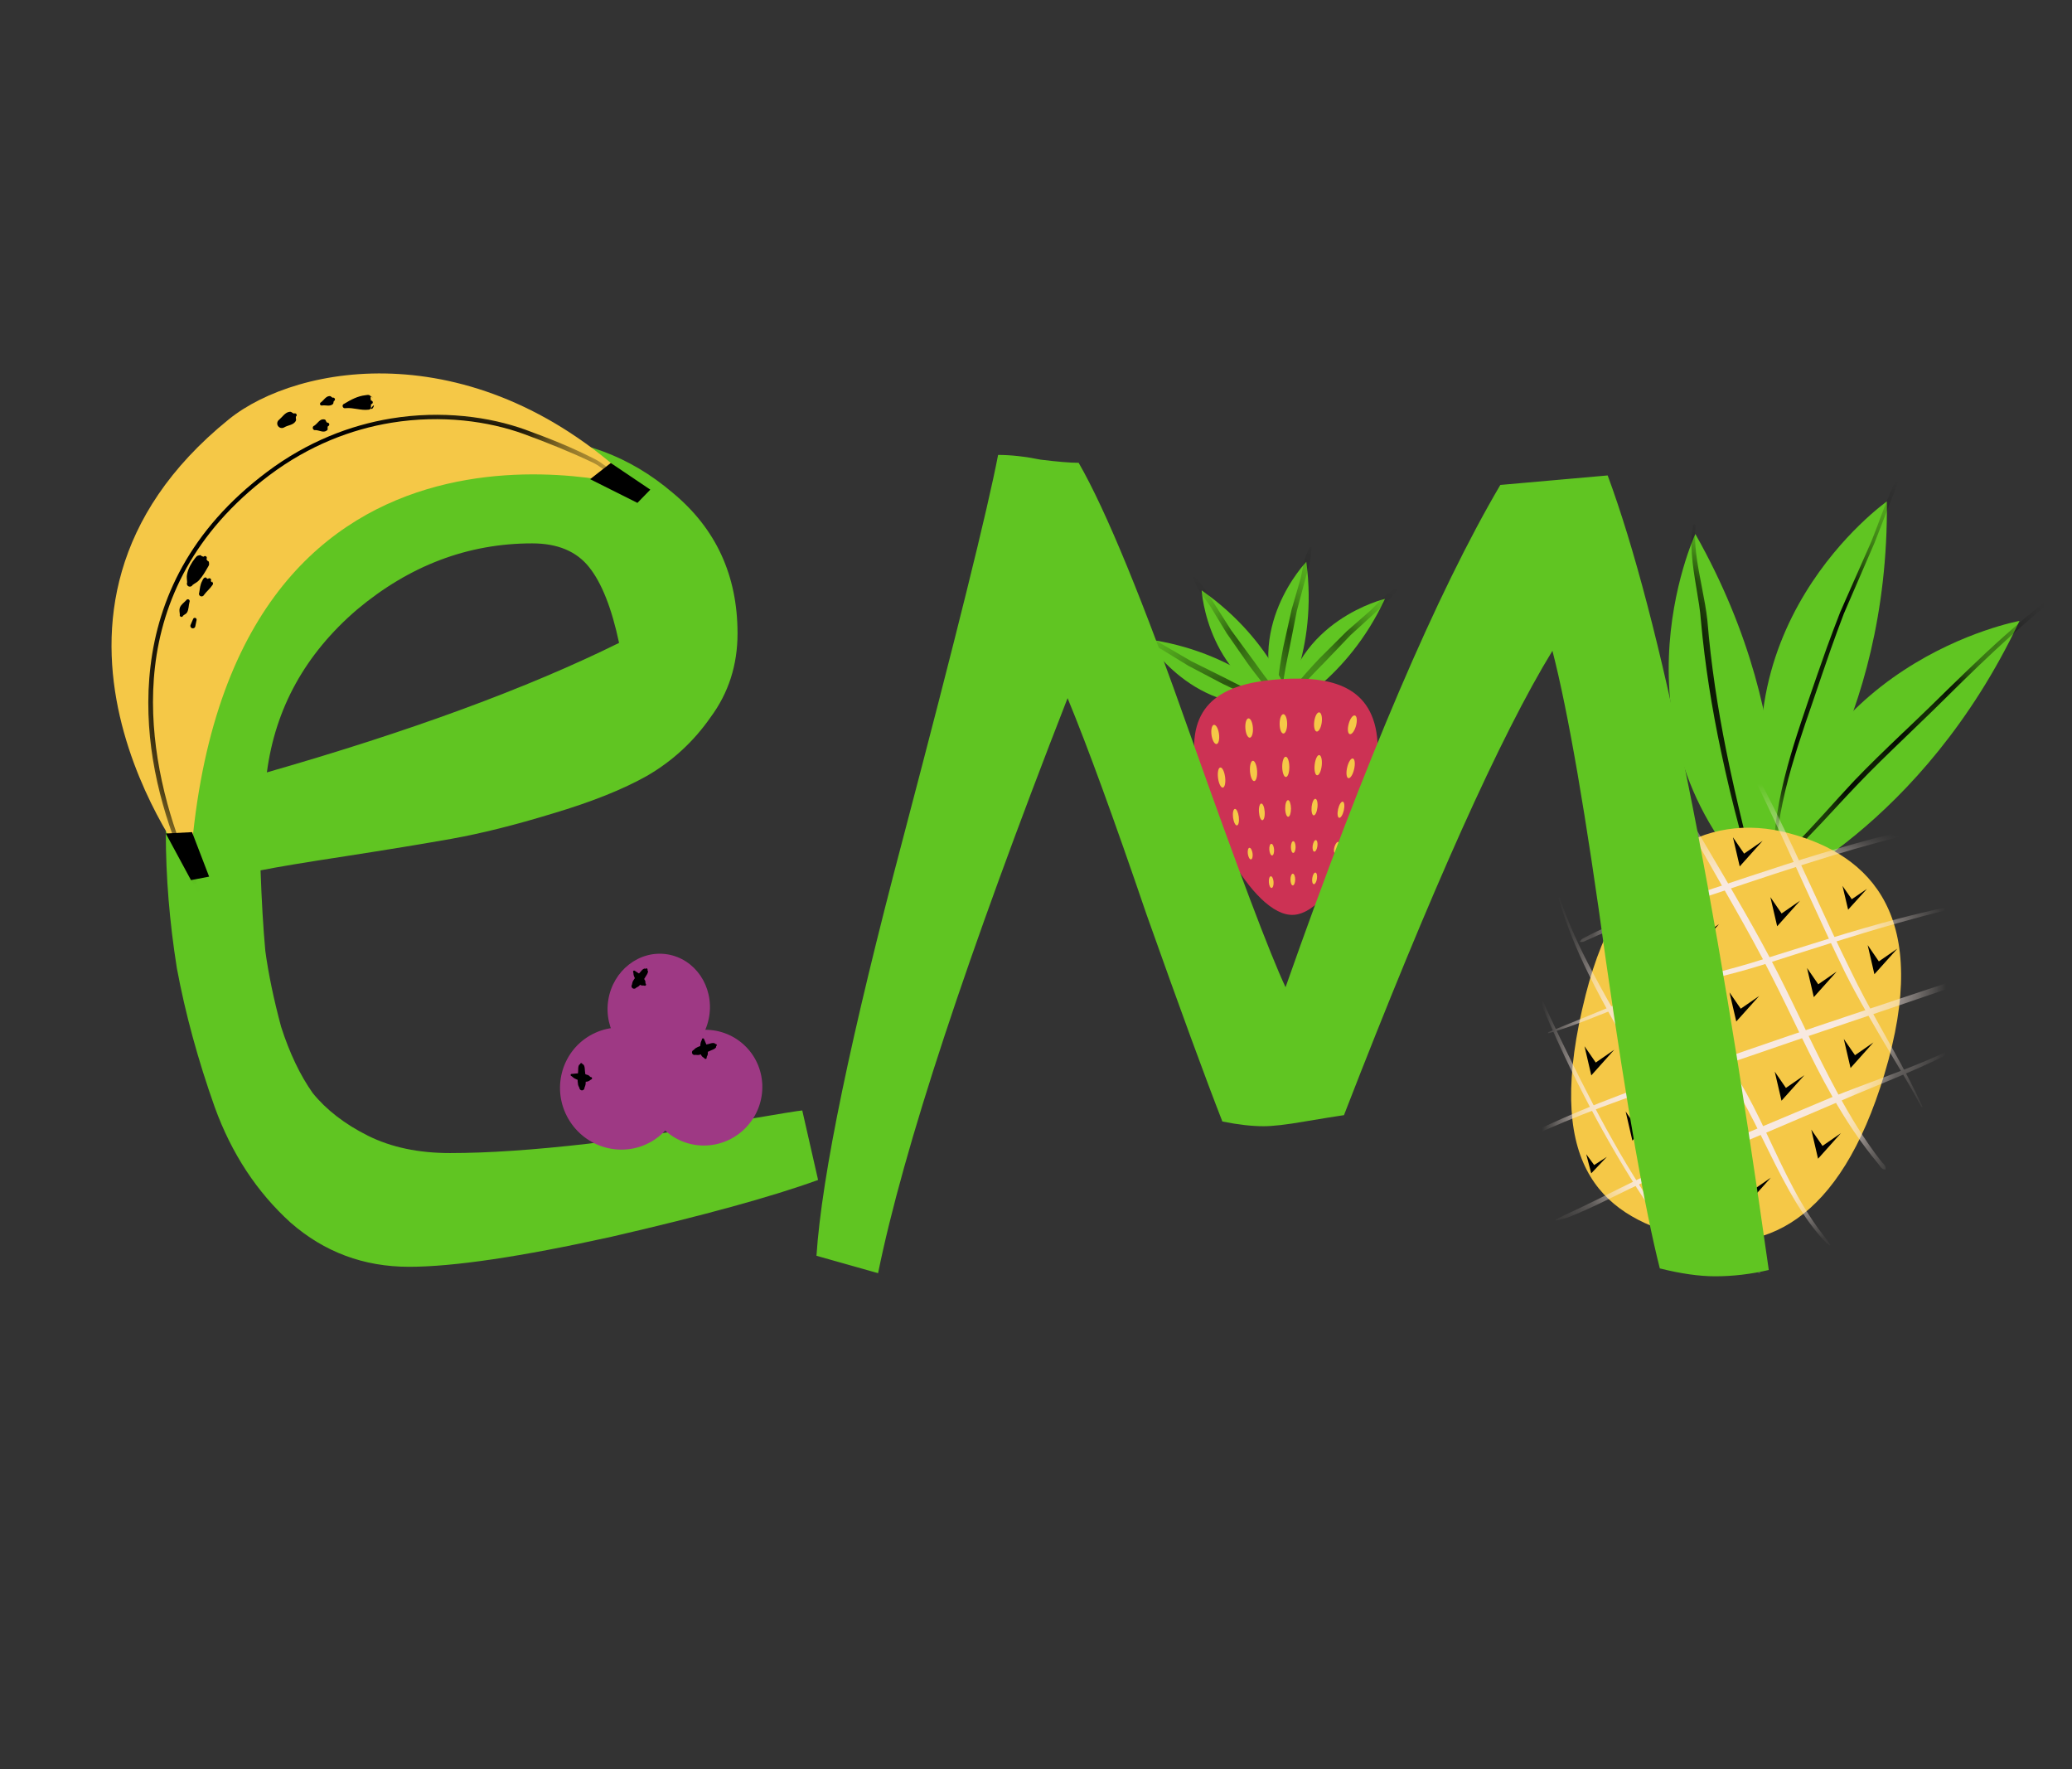 <?xml version="1.0" encoding="UTF-8"?> <svg xmlns="http://www.w3.org/2000/svg" width="41" height="35" viewBox="0 0 41 35" fill="none"><rect x="0" y="0" width="41" height="35" fill="#333333" stroke="none"/><path fill-rule="evenodd" clip-rule="evenodd" d="M25.395 14.055C25.395 14.055 26.649 13.471 27.405 11.848C27.405 11.848 25.614 12.27 25.395 14.055Z" fill="#60C522"></path><mask id="mask0_249_109948" style="mask-type:luminance" maskUnits="userSpaceOnUse" x="25" y="11" width="3" height="4"><path d="M25.396 14.055C25.396 14.055 26.65 13.471 27.406 11.848C27.406 11.848 25.615 12.27 25.396 14.055Z" fill="white"></path></mask><g mask="url(#mask0_249_109948)"><path fill-rule="evenodd" clip-rule="evenodd" d="M25.389 14.048C25.398 14.047 25.398 14.05 25.405 14.046C25.429 14.029 25.438 13.998 25.455 13.973C25.527 13.866 25.606 13.762 25.691 13.661C25.85 13.471 26.025 13.289 26.194 13.119L26.727 12.563L27.195 12.136C27.304 12.035 27.418 11.94 27.518 11.831C27.561 11.783 27.596 11.732 27.638 11.682C27.647 11.674 27.648 11.66 27.64 11.652C27.632 11.643 27.618 11.642 27.61 11.649C27.554 11.684 27.498 11.715 27.447 11.755C27.332 11.849 27.238 11.964 27.131 12.067L26.653 12.485L26.104 13.031C25.938 13.21 25.762 13.396 25.613 13.597C25.531 13.706 25.456 13.819 25.397 13.938C25.384 13.965 25.36 13.99 25.36 14.021C25.361 14.029 25.364 14.028 25.367 14.036C25.363 14.042 25.366 14.05 25.372 14.053C25.379 14.057 25.387 14.055 25.39 14.047L25.389 14.048Z" fill="black"></path></g><path fill-rule="evenodd" clip-rule="evenodd" d="M25.347 14.057C25.347 14.057 26.087 12.89 25.849 11.115C25.849 11.115 24.569 12.437 25.347 14.057Z" fill="#60C522"></path><mask id="mask1_249_109948" style="mask-type:luminance" maskUnits="userSpaceOnUse" x="25" y="11" width="1" height="4"><path d="M25.347 14.057C25.347 14.057 26.087 12.89 25.849 11.115C25.849 11.115 24.569 12.437 25.347 14.057Z" fill="white"></path></mask><g mask="url(#mask1_249_109948)"><path fill-rule="evenodd" clip-rule="evenodd" d="M25.337 14.056C25.343 14.05 25.346 14.053 25.348 14.045C25.36 14.018 25.351 13.987 25.352 13.957C25.355 13.828 25.365 13.698 25.382 13.566C25.413 13.321 25.463 13.074 25.513 12.839L25.662 12.083L25.825 11.471C25.863 11.327 25.907 11.186 25.932 11.04C25.944 10.977 25.945 10.915 25.954 10.85C25.957 10.839 25.951 10.827 25.94 10.824C25.928 10.82 25.916 10.827 25.913 10.838C25.885 10.897 25.854 10.953 25.834 11.015C25.787 11.156 25.77 11.303 25.735 11.448L25.558 12.059L25.39 12.815C25.347 13.054 25.299 13.306 25.282 13.556C25.272 13.693 25.269 13.828 25.284 13.959C25.286 13.99 25.281 14.024 25.298 14.049C25.303 14.056 25.304 14.053 25.31 14.058C25.311 14.066 25.318 14.071 25.325 14.07C25.332 14.07 25.338 14.063 25.337 14.055L25.337 14.056Z" fill="black"></path></g><path fill-rule="evenodd" clip-rule="evenodd" d="M25.605 14.041C25.605 14.041 25.246 12.706 23.778 11.68C23.778 11.68 23.884 13.517 25.605 14.041Z" fill="#60C522"></path><mask id="mask2_249_109948" style="mask-type:luminance" maskUnits="userSpaceOnUse" x="23" y="11" width="3" height="4"><path d="M25.604 14.041C25.604 14.041 25.245 12.706 23.777 11.68C23.777 11.68 23.883 13.517 25.604 14.041Z" fill="white"></path></mask><g mask="url(#mask2_249_109948)"><path fill-rule="evenodd" clip-rule="evenodd" d="M25.597 14.046C25.596 14.038 25.6 14.038 25.596 14.031C25.584 14.004 25.555 13.989 25.534 13.969C25.441 13.879 25.352 13.784 25.267 13.682C25.108 13.493 24.959 13.289 24.82 13.093L24.365 12.473L24.024 11.938C23.944 11.812 23.87 11.685 23.779 11.567C23.741 11.516 23.695 11.473 23.654 11.424C23.648 11.414 23.635 11.41 23.625 11.416C23.615 11.422 23.611 11.436 23.617 11.446C23.642 11.507 23.663 11.567 23.694 11.624C23.766 11.754 23.863 11.867 23.946 11.99L24.276 12.533L24.719 13.168C24.866 13.362 25.019 13.569 25.191 13.751C25.285 13.85 25.383 13.944 25.489 14.022C25.514 14.04 25.534 14.067 25.564 14.072C25.573 14.074 25.572 14.071 25.58 14.069C25.585 14.073 25.594 14.072 25.598 14.066C25.603 14.06 25.602 14.052 25.596 14.048L25.597 14.046Z" fill="black"></path></g><path fill-rule="evenodd" clip-rule="evenodd" d="M25.386 13.903C25.386 13.903 24.455 12.881 22.68 12.643C22.68 12.643 23.618 14.226 25.386 13.903Z" fill="#60C522"></path><mask id="mask3_249_109948" style="mask-type:luminance" maskUnits="userSpaceOnUse" x="22" y="12" width="4" height="2"><path d="M25.385 13.903C25.385 13.903 24.454 12.881 22.679 12.643C22.679 12.643 23.617 14.226 25.385 13.903Z" fill="white"></path></mask><g mask="url(#mask3_249_109948)"><path fill-rule="evenodd" clip-rule="evenodd" d="M25.381 13.911C25.377 13.904 25.381 13.902 25.374 13.897C25.351 13.879 25.318 13.88 25.29 13.87C25.167 13.833 25.043 13.789 24.921 13.739C24.693 13.644 24.467 13.531 24.254 13.42L23.565 13.077L23.017 12.758C22.888 12.683 22.763 12.604 22.63 12.541C22.572 12.513 22.512 12.495 22.452 12.47C22.442 12.464 22.429 12.466 22.423 12.477C22.417 12.487 22.419 12.5 22.429 12.507C22.479 12.55 22.525 12.594 22.579 12.63C22.703 12.712 22.841 12.768 22.972 12.839L23.514 13.171L24.199 13.531C24.419 13.636 24.649 13.749 24.886 13.832C25.014 13.877 25.145 13.915 25.275 13.936C25.305 13.941 25.336 13.955 25.365 13.946C25.373 13.944 25.371 13.941 25.377 13.936C25.385 13.937 25.391 13.932 25.393 13.925C25.394 13.918 25.389 13.911 25.382 13.909L25.381 13.911Z" fill="black"></path></g><path fill-rule="evenodd" clip-rule="evenodd" d="M25.348 13.436C26.349 13.371 27.186 13.576 27.258 14.682C27.329 15.787 26.46 18.039 25.602 18.099C24.777 18.156 23.704 16.022 23.633 14.917C23.562 13.811 24.349 13.501 25.348 13.436L25.348 13.436Z" fill="#CC3254"></path><path d="M24.073 14.72C24.114 14.714 24.135 14.625 24.121 14.52C24.107 14.415 24.062 14.335 24.021 14.34C23.98 14.346 23.959 14.435 23.973 14.54C23.987 14.645 24.032 14.725 24.073 14.72Z" fill="#F5C847"></path><path d="M24.197 15.582C24.236 15.577 24.256 15.484 24.242 15.374C24.228 15.264 24.186 15.179 24.147 15.184C24.108 15.188 24.088 15.282 24.102 15.392C24.116 15.502 24.159 15.587 24.197 15.582Z" fill="#F5C847"></path><path d="M24.477 16.33C24.508 16.326 24.524 16.25 24.513 16.16C24.501 16.069 24.467 15.999 24.436 16.003C24.404 16.007 24.388 16.084 24.399 16.174C24.411 16.264 24.445 16.334 24.477 16.33Z" fill="#F5C847"></path><path d="M24.754 17.002C24.78 16.999 24.794 16.944 24.785 16.881C24.776 16.818 24.748 16.769 24.722 16.773C24.697 16.777 24.683 16.831 24.692 16.894C24.701 16.957 24.729 17.006 24.754 17.002Z" fill="#F5C847"></path><path d="M24.731 14.594C24.772 14.591 24.799 14.503 24.792 14.398C24.785 14.292 24.746 14.209 24.704 14.212C24.663 14.214 24.636 14.302 24.643 14.408C24.65 14.513 24.689 14.597 24.731 14.594Z" fill="#F5C847"></path><path d="M24.818 15.453C24.857 15.451 24.883 15.359 24.875 15.248C24.867 15.137 24.83 15.049 24.791 15.051C24.752 15.054 24.727 15.146 24.734 15.257C24.742 15.368 24.779 15.456 24.818 15.453Z" fill="#F5C847"></path><path d="M24.98 16.227C25.011 16.225 25.032 16.15 25.025 16.058C25.019 15.967 24.989 15.895 24.957 15.897C24.926 15.899 24.905 15.975 24.912 16.066C24.918 16.157 24.948 16.229 24.98 16.227Z" fill="#F5C847"></path><path d="M25.172 16.924C25.198 16.923 25.215 16.87 25.211 16.806C25.206 16.742 25.182 16.692 25.156 16.694C25.13 16.695 25.113 16.748 25.117 16.812C25.122 16.876 25.146 16.926 25.172 16.924Z" fill="#F5C847"></path><path d="M25.162 17.567C25.188 17.565 25.205 17.512 25.201 17.448C25.197 17.385 25.172 17.334 25.146 17.336C25.12 17.338 25.103 17.391 25.108 17.455C25.112 17.519 25.136 17.569 25.162 17.567Z" fill="#F5C847"></path><path d="M25.396 14.512C25.437 14.512 25.47 14.426 25.47 14.321C25.47 14.215 25.436 14.129 25.395 14.129C25.354 14.129 25.32 14.215 25.321 14.321C25.321 14.427 25.354 14.512 25.396 14.512Z" fill="#F5C847"></path><path d="M25.445 15.372C25.484 15.372 25.514 15.282 25.513 15.171C25.512 15.06 25.48 14.971 25.441 14.971C25.402 14.971 25.371 15.062 25.372 15.172C25.373 15.283 25.406 15.373 25.445 15.372Z" fill="#F5C847"></path><path d="M25.49 16.159C25.522 16.159 25.546 16.085 25.546 15.994C25.544 15.903 25.518 15.83 25.487 15.83C25.455 15.83 25.43 15.904 25.431 15.995C25.432 16.086 25.459 16.16 25.49 16.159Z" fill="#F5C847"></path><path d="M25.59 16.874C25.616 16.874 25.637 16.822 25.637 16.758C25.637 16.694 25.617 16.642 25.591 16.642C25.565 16.642 25.544 16.694 25.544 16.758C25.544 16.822 25.564 16.874 25.59 16.874Z" fill="#F5C847"></path><path d="M25.581 17.517C25.607 17.517 25.628 17.465 25.629 17.401C25.629 17.337 25.608 17.286 25.582 17.285C25.556 17.285 25.535 17.337 25.535 17.401C25.535 17.465 25.556 17.517 25.581 17.517Z" fill="#F5C847"></path><path d="M26.054 14.473C26.095 14.478 26.14 14.398 26.154 14.293C26.168 14.188 26.146 14.099 26.105 14.093C26.064 14.088 26.02 14.168 26.006 14.273C25.992 14.378 26.014 14.467 26.054 14.473Z" fill="#F5C847"></path><path d="M26.062 15.338C26.101 15.342 26.142 15.256 26.154 15.146C26.166 15.035 26.144 14.943 26.105 14.938C26.067 14.934 26.026 15.02 26.014 15.13C26.002 15.241 26.024 15.334 26.062 15.338Z" fill="#F5C847"></path><path d="M25.994 16.131C26.026 16.135 26.059 16.064 26.069 15.974C26.079 15.883 26.061 15.807 26.029 15.804C25.997 15.8 25.964 15.871 25.954 15.961C25.945 16.052 25.963 16.128 25.994 16.131Z" fill="#F5C847"></path><path d="M26.005 16.849C26.031 16.853 26.059 16.805 26.068 16.742C26.077 16.679 26.064 16.624 26.038 16.62C26.013 16.617 25.985 16.665 25.975 16.728C25.966 16.791 25.98 16.846 26.005 16.849Z" fill="#F5C847"></path><path d="M25.996 17.492C26.022 17.496 26.05 17.448 26.059 17.385C26.069 17.321 26.055 17.267 26.03 17.263C26.004 17.26 25.976 17.308 25.967 17.371C25.957 17.434 25.971 17.489 25.996 17.492Z" fill="#F5C847"></path><path d="M26.709 14.524C26.749 14.535 26.804 14.461 26.832 14.359C26.86 14.257 26.85 14.165 26.81 14.155C26.77 14.144 26.715 14.217 26.688 14.319C26.659 14.421 26.669 14.513 26.709 14.524Z" fill="#F5C847"></path><path d="M26.681 15.395C26.72 15.403 26.771 15.324 26.795 15.216C26.82 15.109 26.809 15.015 26.77 15.006C26.732 14.997 26.681 15.077 26.657 15.184C26.632 15.292 26.643 15.386 26.681 15.395Z" fill="#F5C847"></path><path d="M26.498 16.179C26.53 16.186 26.571 16.12 26.591 16.032C26.611 15.944 26.602 15.867 26.571 15.86C26.54 15.853 26.498 15.919 26.478 16.007C26.458 16.095 26.467 16.172 26.498 16.179Z" fill="#F5C847"></path><path d="M26.418 16.878C26.443 16.886 26.477 16.842 26.496 16.781C26.514 16.72 26.508 16.664 26.483 16.657C26.459 16.649 26.424 16.693 26.406 16.754C26.388 16.816 26.393 16.871 26.418 16.878Z" fill="#F5C847"></path><path fill-rule="evenodd" clip-rule="evenodd" d="M35.051 17.793C35.051 17.793 35.773 14.498 33.547 10.565C33.547 10.565 31.65 14.644 35.051 17.793Z" fill="#60C522"></path><mask id="mask4_249_109948" style="mask-type:luminance" maskUnits="userSpaceOnUse" x="33" y="10" width="3" height="8"><path d="M35.051 17.793C35.051 17.793 35.773 14.498 33.547 10.565C33.547 10.565 31.65 14.644 35.051 17.793Z" fill="white"></path></mask><g mask="url(#mask4_249_109948)"><path fill-rule="evenodd" clip-rule="evenodd" d="M33.521 10.377C33.509 10.38 33.516 10.372 33.507 10.381C33.494 10.393 33.499 10.415 33.495 10.432C33.465 10.595 33.463 10.773 33.477 10.957C33.508 11.404 33.63 11.886 33.658 12.284C33.737 13.159 33.875 14.018 34.055 14.867C34.163 15.377 34.283 15.884 34.419 16.39C34.51 16.725 34.609 17.058 34.71 17.393C34.712 17.403 34.723 17.409 34.733 17.407C34.745 17.404 34.751 17.393 34.748 17.382C34.661 17.044 34.58 16.706 34.499 16.37C34.376 15.862 34.258 15.355 34.157 14.845C33.987 13.999 33.857 13.145 33.785 12.273C33.744 11.876 33.616 11.395 33.563 10.949C33.542 10.771 33.534 10.6 33.548 10.44C33.55 10.423 33.56 10.404 33.552 10.389C33.547 10.378 33.55 10.388 33.54 10.381C33.541 10.375 33.537 10.37 33.532 10.37C33.526 10.369 33.521 10.372 33.52 10.378L33.521 10.377Z" fill="black"></path></g><path fill-rule="evenodd" clip-rule="evenodd" d="M35.178 16.836C35.178 16.836 37.38 14.385 37.337 9.92C37.337 9.92 33.744 12.453 35.178 16.836Z" fill="#60C522"></path><mask id="mask5_249_109948" style="mask-type:luminance" maskUnits="userSpaceOnUse" x="34" y="9" width="4" height="8"><path d="M35.177 16.835C35.177 16.835 37.379 14.385 37.336 9.919C37.336 9.919 33.743 12.453 35.177 16.835Z" fill="white"></path></mask><g mask="url(#mask5_249_109948)"><path fill-rule="evenodd" clip-rule="evenodd" d="M35.132 16.822C35.136 16.814 35.141 16.808 35.143 16.799C35.158 16.728 35.155 16.655 35.163 16.583C35.195 16.266 35.253 15.949 35.329 15.633C35.472 15.041 35.672 14.457 35.865 13.901C35.985 13.547 36.104 13.194 36.228 12.841C36.311 12.607 36.396 12.373 36.485 12.141L37.093 10.738L37.648 9.311C37.651 9.304 37.648 9.294 37.639 9.29C37.632 9.287 37.622 9.29 37.62 9.298C37.548 9.435 37.478 9.571 37.418 9.713C37.276 10.041 37.164 10.379 37.03 10.712L36.412 12.113C36.321 12.345 36.234 12.579 36.148 12.813C36.022 13.165 35.901 13.519 35.779 13.872C35.59 14.431 35.389 15.02 35.257 15.617C35.187 15.937 35.132 16.259 35.112 16.579C35.108 16.652 35.094 16.726 35.105 16.798C35.106 16.807 35.111 16.814 35.113 16.823C35.113 16.828 35.117 16.833 35.123 16.833C35.128 16.833 35.134 16.829 35.133 16.823L35.132 16.822Z" fill="black"></path></g><path fill-rule="evenodd" clip-rule="evenodd" d="M34.924 17.682C34.924 17.682 38.033 16.371 39.961 12.284C39.961 12.284 35.534 13.088 34.924 17.682Z" fill="#60C522"></path><mask id="mask6_249_109948" style="mask-type:luminance" maskUnits="userSpaceOnUse" x="34" y="12" width="6" height="6"><path d="M34.926 17.682C34.926 17.682 38.035 16.371 39.963 12.284C39.963 12.284 35.536 13.088 34.926 17.682Z" fill="white"></path></mask><g mask="url(#mask6_249_109948)"><path fill-rule="evenodd" clip-rule="evenodd" d="M35.343 16.945C35.379 16.923 35.416 16.906 35.449 16.88C35.578 16.781 35.684 16.656 35.797 16.54C36.128 16.202 36.441 15.847 36.768 15.508C36.91 15.36 37.054 15.214 37.201 15.07C37.543 14.734 37.892 14.405 38.235 14.07C38.643 13.667 39.053 13.261 39.475 12.868C39.685 12.672 39.899 12.481 40.116 12.292C40.268 12.16 40.423 12.032 40.576 11.902C40.642 11.846 40.706 11.789 40.772 11.733C40.78 11.728 40.78 11.718 40.776 11.711C40.77 11.705 40.761 11.703 40.754 11.709C40.677 11.76 40.6 11.811 40.526 11.866C40.229 12.084 39.949 12.327 39.672 12.573C39.155 13.032 38.663 13.522 38.169 14.003C37.826 14.337 37.474 14.664 37.132 15C36.984 15.145 36.839 15.291 36.697 15.439C36.281 15.88 35.887 16.344 35.457 16.772C35.433 16.796 35.407 16.817 35.386 16.843C35.363 16.871 35.349 16.901 35.329 16.931C35.325 16.934 35.325 16.941 35.329 16.944C35.332 16.948 35.338 16.949 35.343 16.945Z" fill="black"></path></g><path fill-rule="evenodd" clip-rule="evenodd" d="M35.4 16.484C37.03 16.921 38.229 18.133 37.286 21.259C36.409 24.169 34.895 24.887 33.265 24.45C31.636 24.013 30.538 22.989 31.378 19.675C32.085 16.891 33.769 16.047 35.4 16.484Z" fill="#F5C847"></path><mask id="mask7_249_109948" style="mask-type:luminance" maskUnits="userSpaceOnUse" x="31" y="16" width="7" height="9"><path d="M35.4 16.485C37.03 16.921 38.229 18.133 37.286 21.259C36.409 24.17 34.895 24.887 33.265 24.45C31.636 24.014 30.538 22.989 31.378 19.676C32.085 16.891 33.769 16.048 35.4 16.485Z" fill="white"></path></mask><g mask="url(#mask7_249_109948)"><path fill-rule="evenodd" clip-rule="evenodd" d="M31.278 18.635C31.296 18.634 31.31 18.636 31.327 18.632C31.349 18.627 31.369 18.615 31.389 18.605C31.696 18.467 32.008 18.335 32.329 18.219C32.862 18.025 33.41 17.857 33.939 17.681C34.71 17.421 35.493 17.159 36.281 16.919C36.832 16.752 37.387 16.602 37.941 16.462C38.181 16.401 38.418 16.339 38.658 16.284C38.666 16.282 38.671 16.275 38.669 16.268C38.668 16.261 38.66 16.255 38.654 16.257C38.458 16.287 38.263 16.317 38.069 16.355C37.618 16.445 37.171 16.561 36.727 16.684C35.773 16.948 34.83 17.266 33.904 17.576C33.376 17.758 32.828 17.93 32.297 18.134C31.976 18.257 31.659 18.386 31.361 18.546C31.34 18.557 31.319 18.566 31.301 18.58C31.287 18.591 31.281 18.604 31.27 18.618C31.265 18.62 31.262 18.626 31.265 18.631C31.267 18.636 31.274 18.638 31.279 18.636L31.278 18.635Z" fill="#F8E9E1"></path><path fill-rule="evenodd" clip-rule="evenodd" d="M30.644 20.441C30.774 20.403 30.904 20.363 31.033 20.318C31.543 20.137 32.04 19.913 32.553 19.739C32.776 19.661 33.005 19.594 33.234 19.532C33.771 19.385 34.315 19.264 34.847 19.098C35.75 18.809 36.664 18.512 37.584 18.253C38.199 18.08 38.817 17.922 39.441 17.807C39.448 17.806 39.453 17.799 39.452 17.792C39.45 17.785 39.443 17.779 39.437 17.781C38.808 17.879 38.183 18.013 37.564 18.175C36.637 18.418 35.723 18.718 34.816 19C34.287 19.169 33.744 19.293 33.21 19.445C32.979 19.51 32.75 19.58 32.525 19.661C32.333 19.729 32.143 19.804 31.954 19.881C31.559 20.044 31.163 20.207 30.768 20.366C30.724 20.384 30.681 20.403 30.637 20.421C30.632 20.423 30.629 20.429 30.631 20.434C30.632 20.439 30.639 20.442 30.643 20.44L30.644 20.441Z" fill="#F8E9E1"></path><path fill-rule="evenodd" clip-rule="evenodd" d="M30.407 22.408C30.422 22.416 30.416 22.422 30.433 22.422C30.487 22.424 30.532 22.378 30.58 22.356C31.073 22.138 31.572 21.944 32.076 21.762C32.917 21.457 33.769 21.185 34.62 20.896C35.878 20.459 37.144 20.043 38.402 19.608C38.672 19.515 38.942 19.423 39.21 19.324C39.479 19.226 39.744 19.121 40.01 19.017C40.023 19.013 40.029 18.999 40.025 18.986C40.021 18.974 40.007 18.968 39.994 18.972C39.741 19.054 39.486 19.131 39.233 19.214C38.22 19.545 37.211 19.886 36.2 20.223C35.658 20.403 35.118 20.587 34.578 20.774C33.73 21.073 32.879 21.352 32.042 21.669C31.539 21.859 31.041 22.064 30.551 22.292C30.502 22.315 30.438 22.318 30.404 22.36C30.394 22.374 30.402 22.373 30.399 22.39C30.394 22.392 30.392 22.398 30.394 22.403C30.396 22.408 30.403 22.41 30.408 22.408L30.407 22.408Z" fill="#F8E9E1"></path><path fill-rule="evenodd" clip-rule="evenodd" d="M30.794 24.145C30.853 24.132 30.912 24.121 30.971 24.103C31.058 24.076 31.141 24.039 31.224 24.004C31.775 23.773 32.3 23.465 32.859 23.25C33.44 23.025 34.017 22.797 34.592 22.558C35.166 22.319 35.735 22.071 36.308 21.828C36.828 21.599 37.358 21.395 37.877 21.168C38.225 21.016 38.568 20.854 38.9 20.667C38.911 20.662 38.915 20.648 38.909 20.637C38.903 20.627 38.89 20.623 38.879 20.628C38.627 20.76 38.371 20.877 38.109 20.987C37.499 21.243 36.871 21.457 36.257 21.704L32.819 23.149C32.679 23.206 32.541 23.269 32.405 23.335C31.919 23.571 31.437 23.822 30.949 24.045C30.894 24.07 30.843 24.1 30.788 24.126C30.782 24.127 30.78 24.133 30.782 24.138C30.783 24.143 30.789 24.146 30.794 24.144L30.794 24.145Z" fill="#F8E9E1"></path><path fill-rule="evenodd" clip-rule="evenodd" d="M37.311 23.123C37.31 23.105 37.314 23.096 37.308 23.08C37.29 23.036 37.248 23.006 37.22 22.969C36.895 22.553 36.62 22.099 36.365 21.631C35.94 20.849 35.573 20.025 35.178 19.249C34.968 18.84 34.747 18.437 34.518 18.037C34.252 17.572 33.982 17.11 33.709 16.648C33.437 16.187 33.16 15.729 32.904 15.259C32.899 15.248 32.886 15.244 32.875 15.249C32.864 15.255 32.859 15.268 32.865 15.279C33.066 15.692 33.277 16.101 33.499 16.505C34.016 17.442 34.574 18.356 35.057 19.312C35.455 20.087 35.816 20.917 36.257 21.692C36.523 22.161 36.819 22.609 37.161 23.018C37.192 23.054 37.213 23.101 37.254 23.126C37.27 23.135 37.279 23.132 37.297 23.137C37.3 23.141 37.307 23.142 37.311 23.138C37.315 23.134 37.316 23.128 37.312 23.124L37.311 23.123Z" fill="#F8E9E1"></path><path fill-rule="evenodd" clip-rule="evenodd" d="M33.417 24.847C33.32 24.722 33.224 24.59 33.126 24.455C32.763 23.958 32.398 23.403 32.059 22.819C31.689 22.183 31.346 21.516 31.034 20.874C30.808 20.411 30.596 19.963 30.412 19.545C30.407 19.534 30.395 19.529 30.384 19.533C30.373 19.538 30.367 19.55 30.373 19.562C30.548 19.985 30.744 20.442 30.964 20.907C31.271 21.554 31.62 22.221 31.994 22.857C32.339 23.442 32.699 24.004 33.083 24.488C33.188 24.619 33.296 24.742 33.403 24.86C33.406 24.865 33.413 24.866 33.417 24.862C33.421 24.859 33.422 24.852 33.418 24.847L33.417 24.847Z" fill="#F8E9E1"></path><path fill-rule="evenodd" clip-rule="evenodd" d="M34.83 25.181C34.833 25.168 34.837 25.165 34.836 25.151C34.824 25.086 34.769 25.036 34.735 24.979C34.395 24.407 34.059 23.834 33.736 23.254C33.377 22.609 33.025 21.96 32.676 21.308C32.296 20.611 31.875 19.925 31.505 19.217C31.257 18.746 31.03 18.266 30.864 17.76C30.861 17.754 30.854 17.75 30.849 17.752C30.843 17.754 30.839 17.76 30.841 17.767C30.988 18.282 31.191 18.776 31.427 19.256C31.779 19.974 32.199 20.661 32.569 21.364C32.99 22.147 33.409 22.929 33.856 23.695C34.124 24.155 34.401 24.61 34.695 25.056C34.721 25.096 34.738 25.144 34.774 25.174C34.788 25.185 34.798 25.185 34.813 25.192C34.816 25.196 34.822 25.198 34.827 25.195C34.831 25.192 34.833 25.186 34.83 25.181Z" fill="#F8E9E1"></path><path fill-rule="evenodd" clip-rule="evenodd" d="M36.212 24.62C36.197 24.597 36.183 24.574 36.166 24.551C36.101 24.464 36.032 24.38 35.968 24.29C35.851 24.126 35.74 23.953 35.635 23.775C35.232 23.081 34.927 22.298 34.557 21.627C33.927 20.526 33.299 19.44 32.703 18.334C32.386 17.744 32.083 17.147 31.787 16.541C31.714 16.39 31.638 16.241 31.565 16.089C31.562 16.081 31.553 16.078 31.545 16.082C31.538 16.085 31.535 16.094 31.538 16.102C31.602 16.258 31.665 16.414 31.733 16.567C32.005 17.186 32.305 17.787 32.615 18.382C33.195 19.497 33.82 20.585 34.44 21.693C34.823 22.358 35.14 23.137 35.56 23.821C35.67 24 35.785 24.173 35.914 24.333C35.983 24.42 36.053 24.507 36.133 24.582C36.154 24.602 36.176 24.618 36.199 24.635C36.203 24.639 36.209 24.639 36.213 24.636C36.217 24.632 36.217 24.625 36.213 24.622L36.212 24.62Z" fill="#F8E9E1"></path><path fill-rule="evenodd" clip-rule="evenodd" d="M38.039 21.889C37.953 21.704 37.865 21.521 37.771 21.341C37.396 20.622 36.969 19.932 36.618 19.198C36.096 18.144 35.636 17.059 35.113 16.006C34.889 15.554 34.649 15.109 34.396 14.672C34.389 14.661 34.375 14.657 34.363 14.664C34.351 14.67 34.347 14.685 34.353 14.696C34.593 15.14 34.811 15.594 35.026 16.049C35.529 17.112 35.998 18.192 36.514 19.249C36.651 19.522 36.798 19.79 36.95 20.055C37.09 20.302 37.234 20.547 37.38 20.792C37.599 21.158 37.82 21.521 38.021 21.898C38.023 21.902 38.029 21.904 38.034 21.902C38.038 21.9 38.041 21.894 38.038 21.889L38.039 21.889Z" fill="#F8E9E1"></path></g><path fill-rule="evenodd" clip-rule="evenodd" d="M34.291 16.565L34.512 16.888L34.878 16.635L34.425 17.141L34.291 16.565Z" fill="black"></path><path fill-rule="evenodd" clip-rule="evenodd" d="M35.032 17.749L35.254 18.072L35.619 17.819L35.166 18.325L35.032 17.749Z" fill="black"></path><path fill-rule="evenodd" clip-rule="evenodd" d="M35.757 19.151L35.979 19.473L36.344 19.221L35.891 19.727L35.757 19.151Z" fill="black"></path><path fill-rule="evenodd" clip-rule="evenodd" d="M36.957 18.698L37.178 19.02L37.544 18.768L37.09 19.274L36.957 18.698Z" fill="black"></path><path fill-rule="evenodd" clip-rule="evenodd" d="M36.484 20.554L36.706 20.876L37.071 20.623L36.618 21.129L36.484 20.554Z" fill="black"></path><path fill-rule="evenodd" clip-rule="evenodd" d="M35.118 21.201L35.339 21.523L35.705 21.271L35.252 21.776L35.118 21.201Z" fill="black"></path><path fill-rule="evenodd" clip-rule="evenodd" d="M34.223 19.634L34.445 19.956L34.81 19.704L34.357 20.209L34.223 19.634Z" fill="black"></path><path fill-rule="evenodd" clip-rule="evenodd" d="M31.354 20.699L31.576 21.021L31.941 20.769L31.488 21.275L31.354 20.699Z" fill="black"></path><path fill-rule="evenodd" clip-rule="evenodd" d="M32.59 20.21L32.812 20.532L33.178 20.28L32.724 20.786L32.59 20.21Z" fill="black"></path><path fill-rule="evenodd" clip-rule="evenodd" d="M33.651 21.761L33.873 22.083L34.238 21.831L33.785 22.337L33.651 21.761Z" fill="black"></path><path fill-rule="evenodd" clip-rule="evenodd" d="M32.168 21.99L32.389 22.312L32.755 22.06L32.301 22.566L32.168 21.99Z" fill="black"></path><path fill-rule="evenodd" clip-rule="evenodd" d="M34.453 23.23L34.674 23.552L35.04 23.299L34.587 23.805L34.453 23.23Z" fill="black"></path><path fill-rule="evenodd" clip-rule="evenodd" d="M35.841 22.348L36.063 22.67L36.428 22.418L35.975 22.924L35.841 22.348Z" fill="black"></path><path fill-rule="evenodd" clip-rule="evenodd" d="M33.179 23.516L33.401 23.838L33.766 23.586L33.313 24.091L33.179 23.516Z" fill="black"></path><path fill-rule="evenodd" clip-rule="evenodd" d="M31.388 22.835L31.545 23.049L31.796 22.887L31.487 23.213L31.388 22.835Z" fill="black"></path><path fill-rule="evenodd" clip-rule="evenodd" d="M32.163 18.815L32.384 19.137L32.75 18.885L32.297 19.39L32.163 18.815Z" fill="black"></path><path fill-rule="evenodd" clip-rule="evenodd" d="M33.428 18.214L33.65 18.536L34.015 18.283L33.562 18.789L33.428 18.214Z" fill="black"></path><path fill-rule="evenodd" clip-rule="evenodd" d="M32.976 17.105L33.16 17.368L33.46 17.163L33.088 17.575L32.976 17.105L32.976 17.105Z" fill="black"></path><path fill-rule="evenodd" clip-rule="evenodd" d="M36.459 17.527L36.642 17.79L36.943 17.585L36.57 17.997L36.459 17.527L36.459 17.527Z" fill="black"></path><path d="M15.875 21.969L16.188 23.344C15.271 23.677 13.906 24.052 12.094 24.469C10.302 24.865 8.969 25.062 8.094 25.062C7.198 25.062 6.417 24.771 5.75 24.188C5.083 23.583 4.583 22.823 4.25 21.906C3.917 20.969 3.667 20.052 3.5 19.156C3.354 18.24 3.281 17.344 3.281 16.469C3.281 11.26 5.635 8.656 10.344 8.656C11.469 8.656 12.458 9.021 13.312 9.75C14.167 10.458 14.594 11.385 14.594 12.531C14.594 13.156 14.417 13.708 14.062 14.188C13.729 14.667 13.312 15.052 12.812 15.344C12.333 15.615 11.708 15.865 10.938 16.094C10.188 16.323 9.521 16.49 8.938 16.594C8.354 16.698 7.656 16.812 6.844 16.938C6.031 17.062 5.469 17.156 5.156 17.219C5.177 17.823 5.208 18.354 5.25 18.812C5.312 19.271 5.417 19.771 5.562 20.312C5.729 20.833 5.938 21.271 6.188 21.625C6.458 21.958 6.823 22.24 7.281 22.469C7.74 22.698 8.281 22.812 8.906 22.812C9.656 22.812 10.573 22.75 11.656 22.625C12.74 22.479 13.698 22.333 14.531 22.188C15.385 22.042 15.833 21.969 15.875 21.969ZM5.281 15.281C8.115 14.469 10.438 13.615 12.25 12.719C12.104 12.031 11.906 11.531 11.656 11.219C11.406 10.906 11.031 10.75 10.531 10.75C9.26 10.75 8.104 11.188 7.062 12.062C6.042 12.938 5.448 14.01 5.281 15.281ZM29.688 9.594L31.812 9.406C32.854 12.219 33.917 17.458 35 25.125C34.646 25.208 34.292 25.25 33.938 25.25C33.625 25.25 33.26 25.198 32.844 25.094C32.552 23.948 32.198 21.927 31.781 19.031C31.385 16.135 31.031 14.083 30.719 12.875C29.698 14.542 28.323 17.604 26.594 22.062C26.448 22.083 26.188 22.125 25.812 22.188C25.458 22.25 25.188 22.281 25 22.281C24.771 22.281 24.5 22.25 24.188 22.188C23.854 21.333 23.354 19.969 22.688 18.094C22.042 16.198 21.521 14.771 21.125 13.812C19.125 18.938 17.875 22.729 17.375 25.188L16.156 24.844C16.26 23.26 16.833 20.5 17.875 16.562C18.917 12.604 19.542 10.083 19.75 9C20 9 20.281 9.031 20.594 9.094C20.927 9.135 21.177 9.156 21.344 9.156C21.885 10.094 22.625 11.896 23.562 14.562C24.5 17.208 25.125 18.865 25.438 19.531C27.021 15.031 28.438 11.719 29.688 9.594Z" fill="#60C522"></path><path fill-rule="evenodd" clip-rule="evenodd" d="M12.622 9.641C12.622 9.641 4.431 7.236 3.762 17.171C3.762 17.171 -0.201 12.127 4.525 8.298C5.889 7.192 9.447 6.561 12.623 9.641L12.622 9.641Z" fill="#F5C847"></path><mask id="mask8_249_109948" style="mask-type:luminance" maskUnits="userSpaceOnUse" x="2" y="7" width="11" height="11"><path d="M12.621 9.641C12.621 9.641 4.43 7.236 3.761 17.171C3.761 17.171 -0.202 12.127 4.524 8.298C5.888 7.192 9.446 6.561 12.621 9.641L12.621 9.641Z" fill="white"></path></mask><g mask="url(#mask8_249_109948)"><path fill-rule="evenodd" clip-rule="evenodd" d="M12.28 9.439C12.28 9.439 12.285 9.438 12.288 9.436C12.308 9.431 12.329 9.443 12.334 9.463C12.343 9.504 12.323 9.52 12.309 9.525C12.298 9.528 12.28 9.528 12.258 9.514C12.224 9.491 12.162 9.42 12.148 9.414C12.025 9.354 11.932 9.27 11.819 9.2C11.794 9.184 11.766 9.169 11.738 9.155C11.514 9.047 11.287 8.949 11.057 8.854C10.829 8.76 10.597 8.671 10.364 8.586C9.675 8.335 8.744 8.201 7.747 8.363C6.954 8.492 6.12 8.809 5.33 9.402C3.823 10.537 3.217 11.899 3.067 13.19C2.993 13.823 3.029 14.438 3.118 15.001C3.318 16.268 3.795 17.268 3.956 17.59C3.965 17.607 3.959 17.629 3.94 17.638C3.924 17.647 3.902 17.64 3.893 17.623C3.728 17.298 3.23 16.293 3.024 15.016C2.932 14.445 2.901 13.821 2.978 13.179C3.135 11.87 3.75 10.487 5.281 9.338C6.083 8.736 6.93 8.413 7.733 8.28C8.747 8.113 9.693 8.247 10.394 8.5C10.629 8.586 10.862 8.674 11.093 8.77C11.323 8.866 11.55 8.97 11.774 9.084C11.897 9.146 11.988 9.232 12.099 9.304C12.125 9.32 12.152 9.335 12.182 9.35C12.192 9.356 12.244 9.41 12.281 9.44L12.28 9.439Z" fill="black"></path></g><path fill-rule="evenodd" clip-rule="evenodd" d="M12.086 9.16L12.868 9.687L12.613 9.949L11.677 9.48" fill="black"></path><path fill-rule="evenodd" clip-rule="evenodd" d="M3.8 16.463L4.138 17.343L3.779 17.412L3.281 16.49" fill="black"></path><path fill-rule="evenodd" clip-rule="evenodd" d="M4.085 11.061C4.124 11.139 4.134 11.07 4.138 11.158C4.139 11.181 4.125 11.2 4.113 11.22C4.061 11.311 4.008 11.403 3.938 11.48C3.898 11.524 3.857 11.537 3.811 11.573C3.797 11.602 3.761 11.615 3.732 11.601C3.702 11.587 3.689 11.551 3.703 11.521C3.701 11.46 3.689 11.419 3.702 11.359C3.725 11.244 3.786 11.137 3.859 11.045C3.876 11.025 3.892 10.999 3.918 10.992C4.004 10.969 3.942 10.994 4.029 11.014C4.041 10.998 4.065 10.996 4.079 11.008C4.095 11.02 4.097 11.043 4.086 11.059L4.085 11.061Z" fill="black"></path><path fill-rule="evenodd" clip-rule="evenodd" d="M4.072 11.422C4.076 11.43 4.086 11.441 4.114 11.454C4.125 11.438 4.147 11.435 4.163 11.446C4.179 11.458 4.183 11.48 4.17 11.496C4.238 11.57 4.206 11.458 4.211 11.519L4.215 11.543C4.218 11.558 4.205 11.572 4.196 11.585C4.149 11.653 4.087 11.701 4.038 11.768C4.026 11.794 3.995 11.807 3.967 11.795C3.941 11.783 3.929 11.752 3.942 11.725C3.956 11.644 3.96 11.568 3.999 11.497C4.013 11.469 4.026 11.431 4.057 11.426L4.072 11.422Z" fill="black"></path><path fill-rule="evenodd" clip-rule="evenodd" d="M3.75 11.909C3.73 11.979 3.738 12.054 3.701 12.117C3.681 12.149 3.652 12.155 3.622 12.181C3.617 12.2 3.597 12.209 3.58 12.203C3.561 12.196 3.552 12.177 3.559 12.159C3.555 12.109 3.542 12.068 3.559 12.022C3.582 11.96 3.64 11.924 3.685 11.875C3.695 11.857 3.717 11.851 3.735 11.86C3.751 11.869 3.758 11.891 3.751 11.909L3.75 11.909Z" fill="black"></path><path fill-rule="evenodd" clip-rule="evenodd" d="M3.889 12.271L3.864 12.394C3.858 12.421 3.83 12.436 3.804 12.43C3.777 12.423 3.762 12.397 3.768 12.37L3.821 12.247C3.827 12.228 3.847 12.219 3.866 12.225C3.885 12.231 3.895 12.252 3.889 12.271Z" fill="black"></path><path fill-rule="evenodd" clip-rule="evenodd" d="M7.347 7.849C7.417 7.901 7.305 7.775 7.34 7.924C7.36 7.924 7.376 7.939 7.377 7.959C7.377 7.979 7.361 7.996 7.342 7.996C7.318 8.251 7.48 7.891 7.343 8.074L7.333 8.086C7.324 8.1 7.308 8.102 7.294 8.105C7.138 8.125 6.996 8.06 6.838 8.075C6.813 8.082 6.788 8.068 6.781 8.044C6.773 8.02 6.787 7.995 6.811 7.988C6.946 7.907 7.074 7.837 7.229 7.819C7.258 7.816 7.293 7.804 7.317 7.823L7.348 7.848L7.347 7.849Z" fill="black"></path><path fill-rule="evenodd" clip-rule="evenodd" d="M6.605 7.936C6.592 7.968 6.606 7.982 6.578 8.002C6.521 8.043 6.448 8.013 6.378 8.021C6.362 8.028 6.341 8.019 6.333 8.002C6.328 7.985 6.336 7.966 6.352 7.959C6.41 7.915 6.446 7.842 6.517 7.836C6.551 7.833 6.549 7.852 6.58 7.868C6.6 7.862 6.619 7.871 6.626 7.89C6.633 7.909 6.624 7.929 6.604 7.936L6.605 7.936Z" fill="black"></path><path fill-rule="evenodd" clip-rule="evenodd" d="M6.488 8.433C6.468 8.487 6.507 8.49 6.459 8.522C6.396 8.564 6.322 8.514 6.246 8.509C6.222 8.516 6.197 8.502 6.19 8.477C6.183 8.452 6.197 8.427 6.222 8.42C6.286 8.375 6.326 8.29 6.403 8.296C6.461 8.302 6.431 8.32 6.473 8.362C6.492 8.358 6.511 8.371 6.515 8.39C6.52 8.409 6.507 8.428 6.488 8.433Z" fill="black"></path><path fill-rule="evenodd" clip-rule="evenodd" d="M5.854 8.244C5.849 8.297 5.874 8.299 5.843 8.343C5.796 8.409 5.699 8.412 5.629 8.452C5.587 8.48 5.531 8.47 5.502 8.429C5.473 8.389 5.484 8.332 5.524 8.303C5.589 8.248 5.64 8.161 5.724 8.148C5.777 8.141 5.766 8.165 5.817 8.182C5.833 8.172 5.856 8.177 5.866 8.194C5.876 8.21 5.872 8.233 5.853 8.244L5.854 8.244Z" fill="black"></path><path d="M13.317 20.935C12.981 20.356 12.246 20.156 11.674 20.487C11.102 20.819 10.911 21.557 11.247 22.136C11.583 22.715 12.319 22.916 12.891 22.584C13.462 22.252 13.653 21.514 13.317 20.935Z" fill="#9E3984"></path><path fill-rule="evenodd" clip-rule="evenodd" d="M11.31 21.29C11.332 21.305 11.344 21.322 11.369 21.335C11.416 21.361 11.469 21.379 11.524 21.39C11.556 21.399 11.592 21.405 11.624 21.397C11.655 21.389 11.668 21.377 11.693 21.358C11.706 21.357 11.717 21.345 11.715 21.332C11.715 21.317 11.703 21.307 11.688 21.309C11.666 21.296 11.662 21.281 11.638 21.27C11.599 21.255 11.558 21.246 11.517 21.24C11.448 21.23 11.383 21.239 11.317 21.246C11.305 21.244 11.293 21.252 11.291 21.265C11.29 21.277 11.299 21.287 11.31 21.29Z" fill="black"></path><path fill-rule="evenodd" clip-rule="evenodd" d="M11.481 21.053C11.467 21.063 11.467 21.054 11.459 21.069C11.436 21.105 11.443 21.151 11.44 21.194C11.432 21.282 11.422 21.37 11.438 21.456C11.443 21.482 11.455 21.499 11.465 21.522C11.466 21.551 11.49 21.572 11.517 21.572C11.545 21.571 11.567 21.547 11.566 21.518C11.574 21.495 11.584 21.477 11.587 21.453C11.598 21.367 11.586 21.279 11.575 21.192C11.569 21.149 11.575 21.099 11.547 21.065C11.537 21.052 11.539 21.061 11.524 21.053C11.523 21.04 11.513 21.031 11.5 21.032C11.489 21.032 11.479 21.042 11.48 21.054L11.481 21.053Z" fill="black"></path><path d="M14.034 20.102C14.127 19.514 13.755 18.968 13.203 18.88C12.652 18.793 12.129 19.199 12.036 19.786C11.944 20.373 12.315 20.92 12.867 21.008C13.419 21.095 13.941 20.689 14.034 20.102Z" fill="#9E3984"></path><path fill-rule="evenodd" clip-rule="evenodd" d="M12.532 19.238C12.537 19.262 12.534 19.279 12.542 19.303C12.557 19.348 12.58 19.39 12.61 19.428C12.628 19.452 12.647 19.477 12.674 19.488C12.701 19.501 12.715 19.497 12.744 19.498C12.756 19.506 12.771 19.504 12.779 19.493C12.788 19.482 12.784 19.466 12.774 19.458C12.767 19.435 12.776 19.423 12.765 19.4C12.751 19.369 12.73 19.34 12.706 19.314C12.665 19.268 12.615 19.241 12.565 19.209C12.558 19.2 12.544 19.199 12.535 19.207C12.525 19.215 12.524 19.228 12.532 19.238Z" fill="black"></path><path fill-rule="evenodd" clip-rule="evenodd" d="M12.773 19.167C12.755 19.165 12.764 19.157 12.747 19.164C12.71 19.175 12.69 19.211 12.664 19.238C12.61 19.295 12.554 19.35 12.52 19.419C12.511 19.439 12.512 19.458 12.505 19.48C12.489 19.503 12.494 19.535 12.518 19.552C12.541 19.568 12.574 19.562 12.589 19.54C12.609 19.528 12.625 19.523 12.643 19.508C12.697 19.456 12.736 19.387 12.775 19.321C12.795 19.287 12.823 19.255 12.822 19.216C12.821 19.198 12.819 19.209 12.81 19.192C12.817 19.182 12.815 19.168 12.804 19.162C12.795 19.155 12.779 19.157 12.774 19.167L12.773 19.167Z" fill="black"></path><path d="M14.717 20.667C14.253 20.244 13.529 20.282 13.101 20.753C12.673 21.223 12.702 21.946 13.166 22.369C13.631 22.792 14.354 22.754 14.782 22.284C15.21 21.814 15.181 21.09 14.717 20.667Z" fill="#9E3984"></path><path fill-rule="evenodd" clip-rule="evenodd" d="M13.889 20.569C13.881 20.593 13.869 20.608 13.864 20.635C13.854 20.685 13.852 20.738 13.856 20.79C13.86 20.822 13.863 20.857 13.88 20.884C13.896 20.909 13.912 20.917 13.936 20.933C13.942 20.947 13.956 20.953 13.969 20.948C13.982 20.943 13.987 20.928 13.983 20.916C13.989 20.891 14.002 20.883 14.005 20.858C14.009 20.82 14.005 20.781 13.999 20.742C13.987 20.675 13.958 20.62 13.933 20.561C13.931 20.549 13.92 20.541 13.907 20.543C13.895 20.544 13.887 20.555 13.889 20.569Z" fill="black"></path><path fill-rule="evenodd" clip-rule="evenodd" d="M14.154 20.654C14.14 20.642 14.152 20.642 14.134 20.638C14.094 20.627 14.054 20.646 14.015 20.656C13.933 20.674 13.848 20.689 13.777 20.73C13.755 20.741 13.743 20.757 13.725 20.773C13.699 20.782 13.685 20.812 13.696 20.839C13.704 20.865 13.734 20.878 13.761 20.869C13.784 20.869 13.804 20.875 13.826 20.871C13.909 20.857 13.984 20.82 14.059 20.785C14.097 20.768 14.142 20.757 14.166 20.723C14.177 20.708 14.168 20.714 14.17 20.697C14.182 20.692 14.186 20.679 14.183 20.669C14.178 20.657 14.166 20.651 14.154 20.655L14.154 20.654Z" fill="black"></path></svg> 